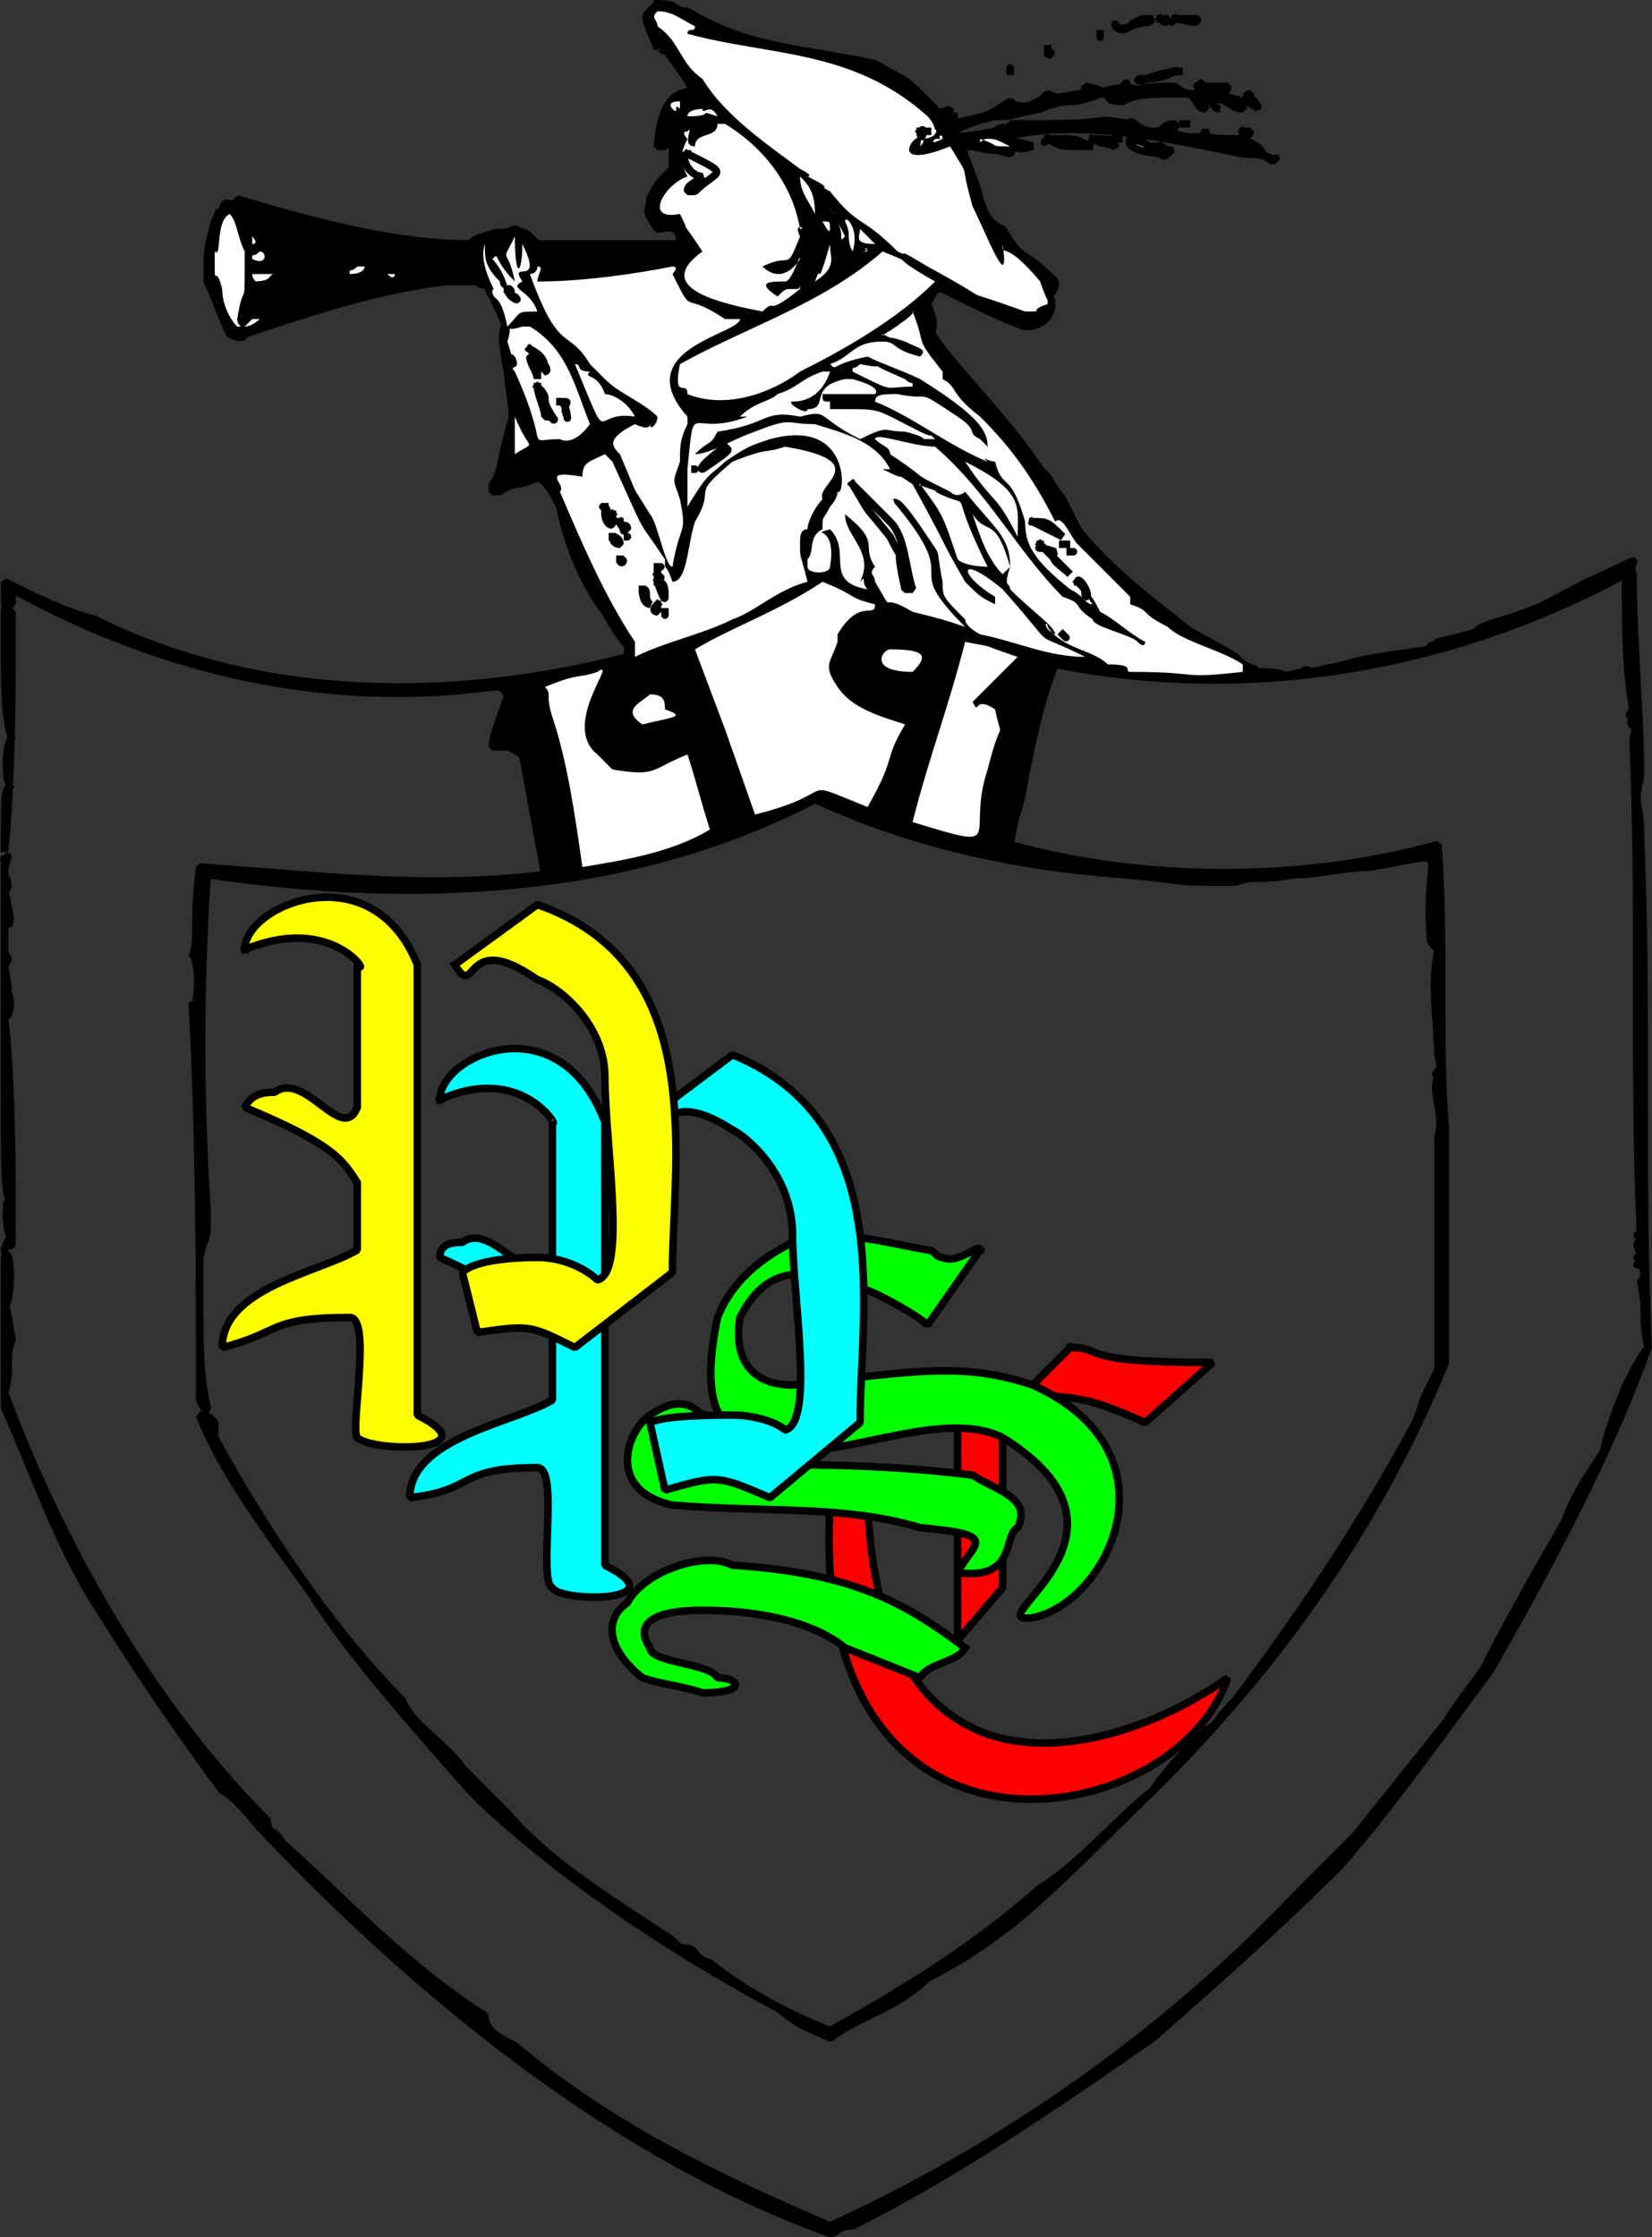 <svg xmlns="http://www.w3.org/2000/svg" width="220.144" height="298" version="1.2"><rect width="100%" height="100%" fill="#333333" stroke="none"/><g fill="none" fill-rule="evenodd" stroke="#000" stroke-linecap="square" stroke-linejoin="bevel" font-family="'Sans Serif'" font-size="12.5" font-weight="400"><path fill="#000" fill-rule="nonzero" stroke-linecap="butt" stroke-linejoin="miter" stroke-miterlimit="2" d="M87.61.5c3 0 2 1 4 1 8 5 16 5 25 7 5 3 3 1 8 6 0 0 0 1 2 0 0 0 0 1-1 1 0 1 0 0 1 1 5-1 5-1 8-3 1 1 3 1 5-1 2 1 2 0 5 0-1 0 0 0 0-1 5 1-1 1 6 0-1 0 0-1-1 0 5 1-1 0 7 0 2 2 3 0 9 2 1 0 0-1 1-1 0 1 1 1 1 2 0 0-1-1-2-1v1c-2 0-2-2-5-1v1c-1 0-1-1-2-2-6 0-7 0-9 1-3 0-1-1-3-1-5 2-3 0-8 2-5 1-3 1-6 1-5 1-10 4 0 2 1-1 2 0 2-1h4c11 0 6-1 12 0 0-1 1 1 3 1s1-1 3-1c0 1 0 0-1 1 2 1 6 1 5 0-1 1 2 1 5 1 4 2 1 1 4 3 0 0 1-1 0 0 0-1-4-1-4-1-10-2-22-5-33-2 0 0 2 0 5 1-3 1-2-1-3 1-3-1-1 0-5-1-2 0-1 1 0 4 1 2 1 6 4 7 3 5 2 2 7 7 0 1 0 1-1 2 1 0 1 4-3 4-3-1-7-3-11-5-1 0-1 0-2 2 2 5-1 2 2 6 4 5 9 10 13 16 2 2 0 0 3 4l2 4c3 4 9 9 13 12 2 2 5 3 8 5 2 2 2 1 3 2 5 0 2 1 6 0 1-1 1 1 1 0 10-2 2-1 16-3 0-1 0 0 1-1 9-2 2-1 9-3 6-2 5-2 11-5 9-4 5-3 6-1 0 9 1 18 1 27-1 4 0 3 0 8 1 22 0 46 1 68-5 14-13 29-21 43-6 8-13 18-20 26-8 8-17 16-25 23-13 9-26 18-40 25-2 0-2 1-3 1-28-10-54-31-75-53-2-2-4-5-6-6-6-8-12-17-17-25s-8-17-12-26v-20c1-2 1 7 0 6 0-1 1 5 1 5-1 2 0 4-1 7 7 19 19 41 35 57 0 2 1 1 2 3 8 7 16 16 27 23 0 2 2 3 4 4 13 11 28 18 42 24 22-10 44-25 62-44l8-8 12-15c2-3 2-3 5-7 3-6 7-13 11-20 1-3 3-6 5-9 1-4 3-10 6-14-1-5 0-4-1-9 1 0 0-3 0-2-1 0 0 0 0-1 0 0-1 0 0 0 0-1-1-2 0-2 0-1-1-1 0-1-1-21 0-45-1-66 1-3-1-1 0-3-1 0 0-1 0-1-1-5-1-12-1-18-24 13-51 17-76 12-2 5-3 10-4 15-1 6-1 3-2 9 18 5 39 5 57 0 1 13 0 26 1 38v31c-9 22-23 42-42 60-5 5-11 11-16 15-4 3-7 5-11 7-4 4-9 5-13 8-4-2-3-1-7-4-13-7-27-16-39-27l-2-2c-7-8-16-18-21-26-5-7-12-16-15-24 1 0 1 0 2 1v2c6 11 15 25 25 35 1 3 6 6 8 9l6 6c5 6 13 11 19 15 3 2 2 1 4 3 3 0 1 1 4 2 5 4 11 7 16 9 9-5 19-11 28-19 5-3 10-9 15-13 2-3 5-6 7-8 2-1 1-1 4-4 9-12 17-24 24-37 2-5 0-1 3-7v-31c1-3-1-6 0-8-1-1 1 0 0-3 0-4-1-9 0-14-1-1-1-1-1-2-1-12 4-11-8-9-3 0-7 1-10 1-6 1-5 0-8 1-10 0-4 0-15-1-14-1-28-4-41-10-25 13-54 14-81 10-1 15-1 30 0 45 0 4 0 2-1 6v6c0 5 0 10 1 14 0 0 0 1-1-1 0-17 0-35-1-53 1 1 1-6 0-6 1-3 0-4 1-12 15 1 30 3 46 1-1-5-2-11-3-16-2-1-1-1-3-1h-1c0-2 2-6 2-7-1-1 0-1-2-1-22 3-44-2-64-13v2c-1 0-1 2-1-3 4 2 8 4 12 5 22 11 48 11 71 5 0-3 1 1-3-6-3-4-5-9-6-14-3-6-3-3-6-3-3 1-1 1-3 1 0-2 0 0 1-3 2-10 2-4 1-13-2-10 2-2-3-12 0 0 0 1-1 0h-4c-9 1-18 4-27 7 0 0 0 1-2 0-1-2-2-5-3-7 0-5 0-4 1-8 1-2 0-1 1-1 0-3 2 0 2-2 10 3 21 6 31 6 1-1 2-1 2-1 2-1 2 0 4-1 2 1 1 0 3 2h19c0-3-2-2-3-2-2-3-1-2-1-4 1-2 1-2 3-4 0-4 0-7-1-3h-1c1-13 9-2 1-13 0 1-1-1-1 0-2-5-2-4 0-6" vector-effect="non-scaling-stroke"/><path fill="#fff" fill-rule="nonzero" stroke="none" d="M87.61 1.5c2 0 3 1 5 2 0 1-1 0-1 1 11 3 22 2 32 11 0 0 1 1 1 2 0-1 1 1-2 1 0 0 1 0 0 1 1-4-6 4 4 0 3 5 1 1 3 8 2 4 5 12 4 5 0 2 0-1 5 5 1 3 1 2 1 3-3 1 0 1-3 1-11-4-2 0-13-6-5-3-2-1-4-2-5-5-5-3-9-8-2-1 1 0-3-2 0 0 1 0-1-1-4-3-10-7-13-12-3-2-3-5-6-7 0-1-1-1 0-2"/><path fill="#fff" fill-rule="nonzero" stroke-linecap="butt" stroke-linejoin="miter" stroke-miterlimit="2" d="M154.61 2.5h1s0 1-1 0m2 0h3c0 1-2 0-3 0 0 0-1 1 0 0m-4 0h1c-1 1 0 0-3 1 0 0 1-1 2-1m-2 1s-1 1-2 0c0-1 0 1 2 0m-4 1s0 1 0 0m-7 2c0 1 1 0 0 1v-1m-5 3s0-1 0 0m22 0h1c-4 0-6 2-6 1 2 0 3 0 5-1m4 2h3c0 1-1 1-3 0" vector-effect="non-scaling-stroke"/><path fill="#fff" fill-rule="nonzero" stroke="none" d="M155.61 11.5c0 1 0 0 0 0"/><path fill="#fff" fill-rule="nonzero" stroke-linecap="butt" stroke-linejoin="miter" stroke-miterlimit="2" d="M159.61 11.5s1-1 0 0c1 0 0 1 0 0" vector-effect="non-scaling-stroke"/><path fill="#fff" fill-rule="nonzero" stroke="none" d="M90.61 13.5v1c-1-1 0 1-1 0 0 0-1-1 1-1"/><path fill="#fff" fill-rule="nonzero" stroke-linecap="butt" stroke-linejoin="miter" stroke-miterlimit="2" d="M161.61 13.5s0 1 1 1c0 0-1 0-1-1" vector-effect="non-scaling-stroke"/><path fill="#fff" fill-rule="nonzero" stroke="none" d="M93.61 14.5c0 1 1-1 2 1-3-1 0 0-4 0 0-1 2-1 2-1"/><path fill="#fff" fill-rule="nonzero" stroke-linecap="butt" stroke-linejoin="miter" stroke-miterlimit="2" d="M126.61 15.5h1-1" vector-effect="non-scaling-stroke"/><path fill="#fff" fill-rule="nonzero" stroke="none" d="M96.61 16.5c5 3 9 8 10 14 1 0-1-1 0 1-2 5-1 2-5 4 1 1 3 2 5-1 0-1-1 3-2 3-2 0-4 0-1 2 1-1 1-1 2-1s1 0 1-1v1c-5 4-3 1-5 3-5-1-15-3-8-8-4-6-1-1-3-5-5 1-2-4 1-5-1-2-1-3 0-5 0 0-1 0 0 0 0 0-1-1 0-1-1 0-1 0 0 0 1-1-1 2 1 2 0-2 3-1 3-3h1"/><path fill="#fff" fill-rule="nonzero" stroke-linecap="butt" stroke-linejoin="miter" stroke-miterlimit="2" d="M157.61 16.5h1-1m-34 1c-1 0 0 0 0 0m-1 0c1-1 0 2 0 0m43 0h1s0 1-1 0" vector-effect="non-scaling-stroke"/><path fill="#fff" fill-rule="nonzero" stroke="none" d="M125.61 18.5c-1 0 0-1 0 0h-1s-1 1 1 0"/><path fill="#fff" fill-rule="nonzero" stroke-linecap="butt" stroke-linejoin="miter" stroke-miterlimit="2" d="M139.61 18.5c5 0 3 0 6 1-5 0-4 0-6-1-1 1 0 0 0 0m6 0c2 0 3 0 3 1-3-1-1 0-3-1m3 0h1-1" vector-effect="non-scaling-stroke"/><path fill="#fff" fill-rule="nonzero" stroke="none" d="M131.61 18.5c1 0 1 0 3 1-3 0-1 0-4-1 0 1 0 0 1 0"/><path fill="#fff" fill-rule="nonzero" stroke-linecap="butt" stroke-linejoin="miter" stroke-miterlimit="2" d="M150.61 18.5c4 1 1 1 4 1h-1l1 1c2 0-5 0-4-2" vector-effect="non-scaling-stroke"/><path fill="#fff" fill-rule="nonzero" stroke-linecap="butt" stroke-linejoin="miter" stroke-miterlimit="2" d="M154.61 19.5c1 1 2 0 1 1h-1c1 1 1-1 0-1m-63 1c6 3 4 2 1 5h-1c0-1 1-1 2-2-2 0-3-3-2-3" vector-effect="non-scaling-stroke"/><path fill="#fff" fill-rule="nonzero" stroke="none" d="M106.61 23.5c1 1 2 2 2 5-1-2-2-3-2-5m4 4s0 1 1 1c0 0-1 0-1-1m-80 1c1 1 1 3 2 5 0 9 0 3-1 9 0 1 1 1 0 1-1-1-2-3-2-5-1-4-1 1-1-5 1 1 0-4 2-5m82 1c0-1 2 1 1 4-1-2 0-2-1-4m-3 0c1 0 1 0 1 1s-1-1-1-1m2 0 1 2c-1 1 0 0-1-2m3 1 2 2c-3 0-2-1-2-2m-49 1h1-1m3 0c0 6 1 5 1 1 3 6-2 2 0 5-2 1 1 1 2 4-3 0-2 0-4 2-1-5-2-3-2-5 1 1-2-3-1-6 0 2 0 3 2 5 0 1 1 1 1 1 0-1-1-3-2-4 1-1 0 0 3 3-1-5-2-2 0-6m-35 0s1 1 0 1v-1m77 1c0 2 1 3-2 5 1-3 0 2 2-5m2 1s0 1 0 0m3 0c-1-1 1 0-1 0h1m2 0c5 2 0 0 7 4-5 5-12 9-18 12-4 3-10 5-15 3 0-2-2 1-1-4 9-5 19-8 27-15m-83 0c1 0 1 2-1 1 0-1 0 0 1-1"/><path fill="#fff" fill-rule="nonzero" stroke="none" d="M71.61 35.5c1 0 0 1 0 2 6 0 13-1 18-2 1 0 0 1 0 1 3 6 1 2 7 6h2c0 2-15 4-7 13v1c-1 2-1 3-1 5-1 3-1 2 0 5 1 5 0 3-1 9-1 0-2-6-3-7-3-5-1-1-4-8-1-1-2-2 2-4 0 0 2 1 2 0 0 1 1 0 1-1-2-2-5-3-7-5l-2-2c-3-5-4-1-8-12 0 0 1 0 1-1m-24 0h1s0 1-2 1c0-1 0 0 1-1m-14 1h3c-1 0 0 1-3 1 1 0 0 0 0-1m18 0h1s0 1-1 0m-17 2v1-1"/><path fill="#fff" fill-rule="nonzero" stroke-linecap="butt" stroke-linejoin="miter" stroke-miterlimit="2" d="M67.61 38.5c1 0 0 1 1 1 1 1-1 0-1-1" vector-effect="non-scaling-stroke"/><path fill="#fff" fill-rule="nonzero" stroke="none" d="M34.61 41.5s0 1 0 0m87 0c2 5 0 3 4 8v1c2 1 1 2 5 5 4 4 7 8 10 14 1-1 2 2 3 3l2 2 5 5v1c3 1 1 1 5 3 2 2 7 3 10 5v1c-9 1-5 0-15 0-1 0 1-1-3-1-2-2-6-2-8-5-1 0 0 0 0 0 0-1-1 0 1 1 0-1-3-3-6-6 0-1-1 0 0-3l-1 1c-2-2-3-5-4-8 2 3 3 0 5 7 0-4-2-5-6-10 0 0-1 1-2 0-6-3-2-1-8-5 0-1-1-1-2-2 0-1 5 1 8 1 7 6 11 14 17 20 3 1 1 1 4 3 0 1 5 2 6 3s1 0 1 0c-2-1-4-3-6-4-2-4-2-2-1-1-1 0-1-1-3-2-5-4-6-6-6-9-2-7-3-4-4-8-1 0-2-1-1 0 0 1 0 0 0 0-5-2-10-6-15-8 0-1 1-1 3-1 5 1 2-1 8 3 3 2 1 2 3 3l1 1c0-2-1-4-9-9-2-1-5-2-7-3-5 1-4 2-5 1 3-1 3-3 7-3 2 0 1 1 5 2 1-1 0-1-2-2-3-1-1 0-3-1-1 1 5-3 4-3m-88 1h1s-1 1-2 1l1-1m36 1h1c5 3 6 8 8 13 0 0-2 3-4 2-5 0-1 2-6-9-1-1 1 0 0-2-1-1 0 1-1-2 1-3-1-1 2-2"/><path fill="#fff" fill-rule="nonzero" stroke-linecap="butt" stroke-linejoin="miter" stroke-miterlimit="2" d="M70.61 46.5c2 1 2 2 2 3 0 0 1 0-1-2v3c0-1-1-2-1-3h1l-1-1" vector-effect="non-scaling-stroke"/><path fill="#fff" fill-rule="nonzero" stroke="none" d="M76.61 48.5c1 0 0 1 2 1-1 1 1 0 2 3 1 0 3 1 4 3-6-1-3 5-8-7m38 0c5 1-1-1 6 2 1 1 1 0 1 1-4 0-2 1-8-2 0-1 0 0 1-1m-5 1h1c-1 3-3 4-5 4-1 0 2 2 2 1 3 0 0-3 5-4h1s4 1 3 2h-7c0 1 0 1 1 1v1h2c5 0 4 0 10 3 2 1 1 0 2 1-3 0 0 0-4-1-3 0-2-1-6 1-6-3-4-4-8-3-5-1-4 1-11 2-1 2-1 1-3 3 2 0 5-2 8-3 5-2 4-1 8-1-1 0 0 0 0 0 3 1 8 2 10 6h-1c4 2 1 0 4 2 6 11 3 6 7 13 2 2 2 2 4 3v-1c-5-3-5-6 1-1 8 9 3 5 11 9-5 0-9-2-14-3 0 0-2-1-2-2-3-3-3-3-3-5-1-5 0-3-2-6-4-6-4-5-5-5 1 0 0 0 1 1 9 11 0 7 9 16-3-1-3-1-7-2-5-3-2 1-5-4 0-1-1-1 0-2-2-3 1-3-4-7 0 3 4 5 2 9 1-1 0 0 1 1-6-1-2-5-5-8-3 1 1-1 0 5 0 1-3 1-3 0v-1c1-1 0-3 2-4 0-2 0-1 1-3 0 0 1-1 1-2 1 1 2-10-9-7-3 1-3 1-6 3-2 2-2 1-5 6v-5c1-10 0-4 8-7h-1c2-2 4-2 5-3 3-1 3-2 6-3"/><path fill="#fff" fill-rule="nonzero" stroke-linecap="butt" stroke-linejoin="miter" stroke-miterlimit="2" d="M71.61 51.5c2 2 0 1 2 4 0 1 1 0-1 0 0-1-1-3-1-4m3 2c2 0 0 0 1 2 0 1 0-2-1-2" vector-effect="non-scaling-stroke"/><path fill="#fff" fill-rule="nonzero" stroke="none" d="M93.61 55.5c-1 0-1 0 0 0m-25 0c2 5 3 3 0 5v-5m36 4c12 2 4 5 5 7-1 1-2 3-2 4-1 0-1 1-1 2 0 2 0 1 1 5-4 1-7 4-10 5-4 2-9 3-13 5v-2c-4-6-7-13-10-20 0 0-1 0 0 0 1-1-3-3 3-2 0-2 1-2 3-3l1 1c5 11 3 7 7 13 0 2 0 0 1 3 2 0 2-5 3-8 3-5-1-3 5-8 5-2 4-1 7-2"/><path fill="#fff" fill-rule="nonzero" stroke-linecap="butt" stroke-linejoin="miter" stroke-miterlimit="2" d="M96.61 59.5c-1 1 3-1-3 3 0 0-1 0 3-3" vector-effect="non-scaling-stroke"/><path fill="#fff" fill-rule="nonzero" stroke="none" d="M128.61 61.5c8 4 7 6 7 10-3-6-3-4-7-10"/><path fill="#fff" fill-rule="nonzero" stroke-linecap="butt" stroke-linejoin="miter" stroke-miterlimit="2" d="M92.61 62.5c1 0 1 0 0 0" vector-effect="non-scaling-stroke"/><path fill="#fff" fill-rule="nonzero" stroke="none" d="M69.61 63.5c1 0-1 0 0 0m53 1c-1 0 3 1 2 1 6 3 1-2 7 10 0 0-3 0-4-1-2-6-2-6-5-10"/><path fill="#fff" fill-rule="nonzero" stroke-linecap="butt" stroke-linejoin="miter" stroke-miterlimit="2" d="m113.61 64.5 5 5c2 2 2 6 3 9h-1c-2-9 1-1-2-7-4-5-2-2-5-7m-33 3c-1 0 1 0 0 1v-1m1 1v1c1 0-1-1 0 0 0 1-1 0-1-1 0 0 0 1 1 0m56 1c2 0 2 0 4 2l-4-2m-55 0c0 1 1 0 1 1-1 0 0 1-1-1m1 2c1 0 1 0 0 0m-2 0s1 0 1 1c-1 0-1-1-1-1m60 1h1-1m-3 0c0 1-1 0 2 1-1 1 1 2 2 3l-4-4m4 1s1 0 0 0m-60 1c1 0 0 1 0 0m5 1c1 0 0 0 0 0m0 1c0 1 0-1 0 0 1 1 0 0 0 0m56 1c0-1 2 2 1 2 0-1 0-1-1-2" vector-effect="non-scaling-stroke"/><path fill="#fff" fill-rule="nonzero" stroke="none" d="M109.61 77.5c5 2 3 2 7 3 0 2-2-1-5 4v1c-1 3-2 3 0 6s6 4 9 5c-3 5-1 4-5 11-10-4-3-2-15 1-6-17-2-6-8-22 5-3 11-5 17-9"/><path fill="#fff" fill-rule="nonzero" stroke-linecap="butt" stroke-linejoin="miter" stroke-miterlimit="2" d="M87.61 77.5c1 0 1 1 1 2s-1-2-1-2m-2 1c1 0 0 1 1 2 0 0-1 0-1-2m2 2c-1 0-1 0 0 0v1s-1 0 0-1m-87 1h1c0 10 0 22-1 32 0-9 0-8 1-9-1 1-1-6 0-6-1-3-1-7-1-11v-6m88 0s0 1 0 0m53 3s1 1 0 0" vector-effect="non-scaling-stroke"/><path fill="#fff" fill-rule="nonzero" stroke="none" d="M128.61 85.5c5 1 1 0 7 2l-6 6c1 2 0-1 3 1 1 5 1 0-1 8-3 9 3 11-10 7 2-8 5-16 7-24m-10 1c5 0 5 1 3 3-6 0-4-3-3-3m-39 3c3-2-5 7 0 11l2 2c6 1 5 0 10-2 1 3 2 7 3 10-5 3-11 4-17 5-1-7-2-14-4-20-1-3 0-3-1-4 5-2 4-1 7-2"/><path fill="#fff" fill-rule="nonzero" stroke="none" d="M86.61 92.5c2 0 2 1 2 2 3 1 1 1-3 2-3-2 0-3 1-4"/><path fill="#fff" fill-rule="nonzero" stroke-linecap="butt" stroke-linejoin="miter" stroke-miterlimit="2" d="M.61 114.5c1-1 0 0 0 2 0 0 1 2 0 2 1 5 1 4 0 4 1 1 1 0 0 1v3c0 1 1 1 0 2 0 1 1 4 0 4 1-1 1 3 0 3 1 9 1 20 1 30 0 0 0 1-1 0h1c-1-2-1-6 0-5-1 0-1 0 0-1-1 2-1-6-1-9v-36m0 52c1 0 1 0 0 0" vector-effect="non-scaling-stroke"/><path fill="red" stroke-linecap="butt" stroke-linejoin="miter" stroke-miterlimit="2" d="m127.61 218.5 6-7v-26l-6 5v28" vector-effect="non-scaling-stroke"/><path fill="red" stroke-linecap="butt" stroke-linejoin="miter" stroke-miterlimit="2" d="M115.61 200.5c2 43 34 33 48 23-7 21-56 29-53-23 2 1 4 0 5 0m27-21c5 0 0 2 19 2l-9 8c-9-4-9-3-17-4 1 0 1-1 2-1l5-5" vector-effect="non-scaling-stroke"/><path fill="#0f0" stroke-linecap="butt" stroke-linejoin="miter" stroke-miterlimit="2" d="m130.61 166.5-7 10c-1-1-6-4-9-5-6-2-12-4-16 4-1 6 2 9 7 9 17-2 23-3 32 0 20 9 10 29 0 31-8 1 17-11-4-24-10-5-28 7-36-1-4-3-3-10-2-15 2-5 6-8 10-10 6-2 12 0 18 1 1 0 1 1 2 1 2 1 5-2 5-1" vector-effect="non-scaling-stroke"/><path fill="#0f0" stroke-linecap="butt" stroke-linejoin="miter" stroke-miterlimit="2" d="M93.61 188.5c-2-2-4-2-7 0s-6 10 3 12c13 1 23 0 33 3 11 1 7 2 5 6 8 1 6-5 8-6 2-4-3-5-6-7-16-2-27-1-40-2 0-4 1-5 4-6m35 31c-8-6-15-10-31-11-4-2-12 1-14 5-3 2-3 6 2 10 3 1 5 1 8 2 6 0 5-2 2-2-1-2-9-2-9-4-2-3 0-5 7-5 6 0 14 1 19 5l10 4c1-2 5-2 6-4" vector-effect="non-scaling-stroke"/><path fill="#0ff" stroke-linecap="butt" stroke-linejoin="miter" stroke-miterlimit="2" d="m85.61 149.5 12-9c22 9 17 34 17 49l-12 10c-7-3-7-3-14-1l-2-9c2-1 9-1 11-1 3 0 6 1 7 2 4-1 1-18 1-26s-6-13-8-14c-11-7-9 4-12-1m-27-3c0-6 16-13 22 3v59c10 5-6 5-7 3-2-1 1-16-2-16-11 0-8 3-17 4 0-8 14-10 19-13v-9c-3-3-4-5-15-10 0-2 2-2 3-2 4-3 9 7 12 2v-18c1 1-4-8-15-3" vector-effect="non-scaling-stroke"/><path fill="#ff0" stroke-linecap="butt" stroke-linejoin="miter" stroke-miterlimit="2" d="m60.61 128.5 11-8c23 8 18 34 18 49l-13 10c-6-3-6-3-13-2l-2-8c2-2 9-2 10-2 4 0 7 2 8 3 4-1 1-18 1-27 0-7-6-12-9-13-10-7-8 3-11-2m-28-2c0-6 17-13 23 2v60c10 5-6 5-8 3-1-1 2-16-1-16-11 0-9 2-17 4 0-8 13-10 18-13v-9c-2-3-3-5-15-10 1-2 3-2 4-2 4-3 9 7 11 2v-19c2 2-3-7-15-2" vector-effect="non-scaling-stroke"/></g></svg>
